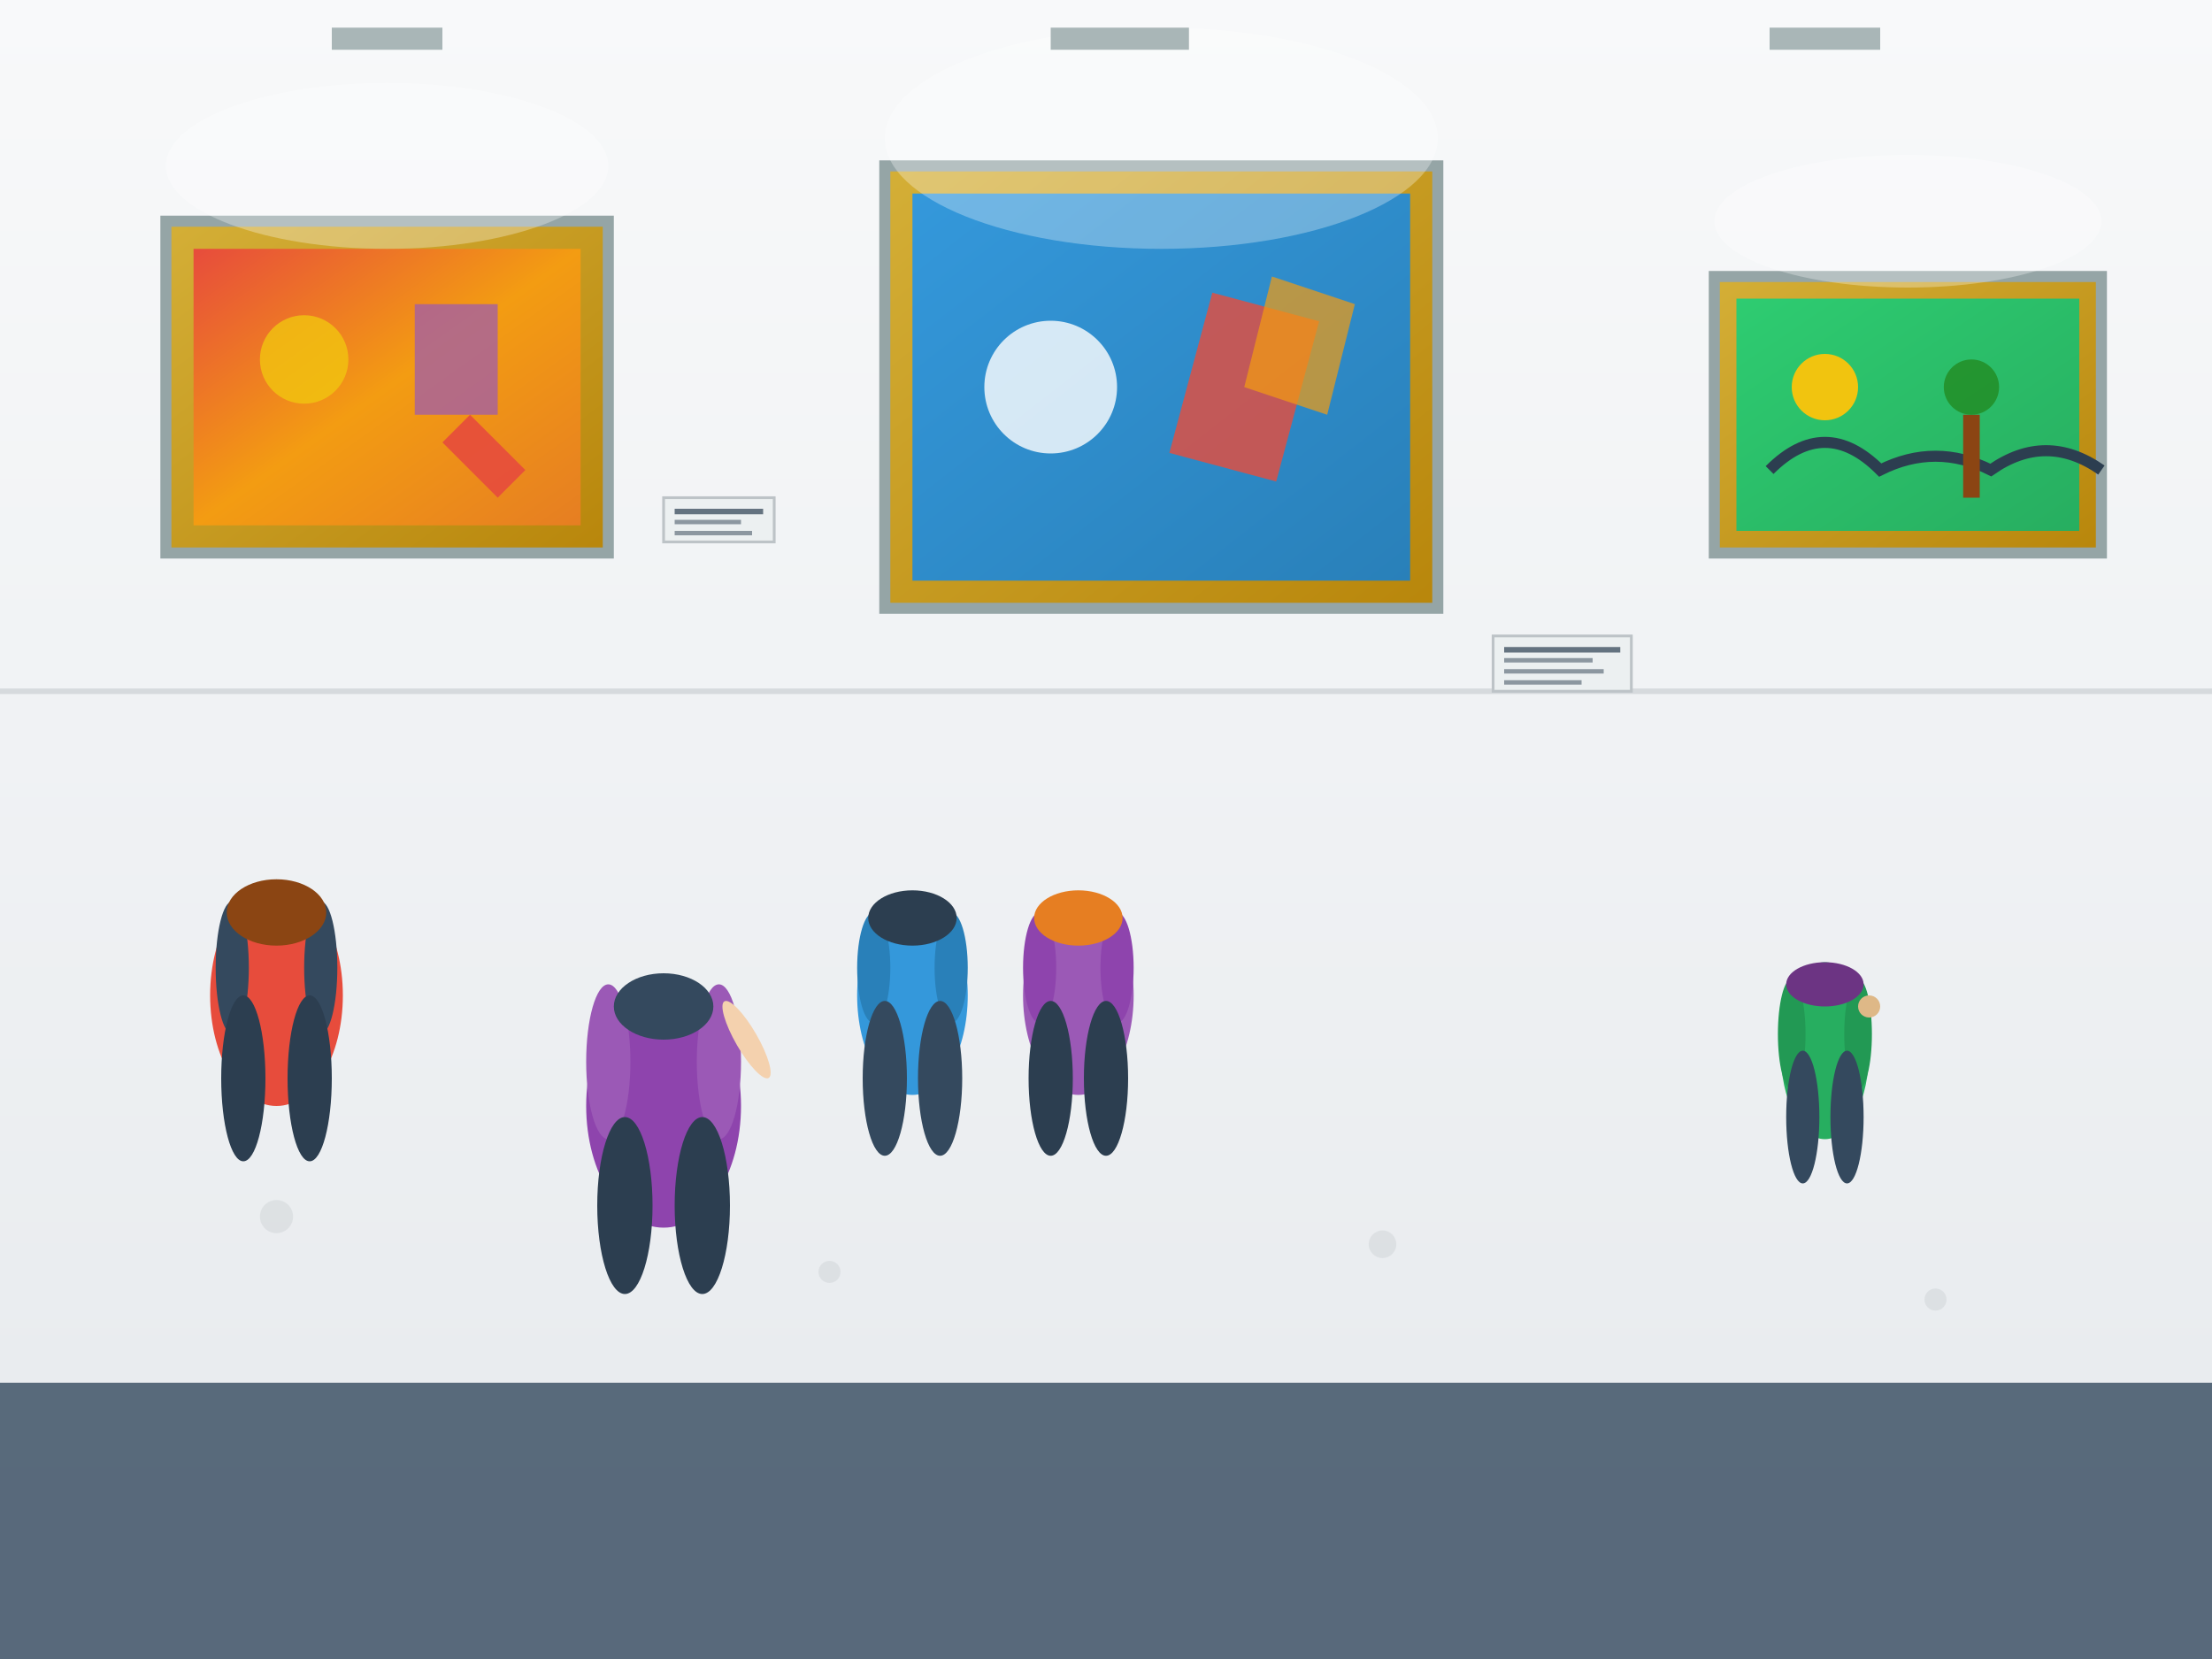 <svg xmlns="http://www.w3.org/2000/svg" viewBox="0 0 400 300">
  <rect x="0" y="0" width="400" height="300" fill="#333333" stroke="none"/>
  <defs>
    <linearGradient id="galleryWall" x1="0%" y1="0%" x2="0%" y2="100%">
      <stop offset="0%" style="stop-color:#f8f9fa;stop-opacity:1" />
      <stop offset="100%" style="stop-color:#e9ecef;stop-opacity:1" />
    </linearGradient>
    <linearGradient id="artFrame" x1="0%" y1="0%" x2="100%" y2="100%">
      <stop offset="0%" style="stop-color:#d4af37;stop-opacity:1" />
      <stop offset="100%" style="stop-color:#b8860b;stop-opacity:1" />
    </linearGradient>
    <linearGradient id="artwork1" x1="0%" y1="0%" x2="100%" y2="100%">
      <stop offset="0%" style="stop-color:#e74c3c;stop-opacity:1" />
      <stop offset="50%" style="stop-color:#f39c12;stop-opacity:1" />
      <stop offset="100%" style="stop-color:#e67e22;stop-opacity:1" />
    </linearGradient>
    <linearGradient id="artwork2" x1="0%" y1="0%" x2="100%" y2="100%">
      <stop offset="0%" style="stop-color:#3498db;stop-opacity:1" />
      <stop offset="100%" style="stop-color:#2980b9;stop-opacity:1" />
    </linearGradient>
    <linearGradient id="artwork3" x1="0%" y1="0%" x2="100%" y2="100%">
      <stop offset="0%" style="stop-color:#2ecc71;stop-opacity:1" />
      <stop offset="100%" style="stop-color:#27ae60;stop-opacity:1" />
    </linearGradient>
  </defs>
  
  <!-- Gallery interior background -->
  <rect x="0" y="0" width="400" height="300" fill="url(#galleryWall)"/>
  
  <!-- Floor -->
  <rect x="0" y="250" width="400" height="50" fill="#34495e" opacity="0.8"/>
  
  <!-- Gallery wall panels -->
  <rect x="0" y="0" width="400" height="250" fill="url(#galleryWall)"/>
  <line x1="0" y1="125" x2="400" y2="125" stroke="#bdc3c7" stroke-width="1" opacity="0.5"/>
  
  <!-- Artwork 1 - Abstract painting -->
  <g transform="translate(30,40)">
    <!-- Frame -->
    <rect x="0" y="0" width="80" height="60" fill="url(#artFrame)" stroke="#95a5a6" stroke-width="2"/>
    <!-- Artwork -->
    <rect x="5" y="5" width="70" height="50" fill="url(#artwork1)"/>
    <!-- Abstract elements in artwork -->
    <circle cx="25" cy="25" r="8" fill="#f1c40f" opacity="0.8"/>
    <rect x="45" y="15" width="15" height="20" fill="#9b59b6" opacity="0.7"/>
    <polygon points="55,35 65,45 60,50 50,40" fill="#e74c3c" opacity="0.9"/>
  </g>
  
  <!-- Artwork 2 - Modern piece -->
  <g transform="translate(160,30)">
    <!-- Frame -->
    <rect x="0" y="0" width="100" height="80" fill="url(#artFrame)" stroke="#95a5a6" stroke-width="2"/>
    <!-- Artwork -->
    <rect x="5" y="5" width="90" height="70" fill="url(#artwork2)"/>
    <!-- Geometric elements -->
    <circle cx="30" cy="40" r="12" fill="#fff" opacity="0.8"/>
    <rect x="55" y="25" width="20" height="30" fill="#e74c3c" opacity="0.8" transform="rotate(15 65 40)"/>
    <polygon points="70,20 85,25 80,45 65,40" fill="#f39c12" opacity="0.7"/>
  </g>
  
  <!-- Artwork 3 - Contemporary piece -->
  <g transform="translate(310,50)">
    <!-- Frame -->
    <rect x="0" y="0" width="70" height="50" fill="url(#artFrame)" stroke="#95a5a6" stroke-width="2"/>
    <!-- Artwork -->
    <rect x="4" y="4" width="62" height="42" fill="url(#artwork3)"/>
    <!-- Abstract nature scene -->
    <circle cx="20" cy="20" r="6" fill="#f1c40f"/>
    <path d="M10 35 Q20 25 30 35 Q40 30 50 35 Q60 28 70 35" stroke="#2c3e50" stroke-width="2" fill="none"/>
    <rect x="45" y="25" width="3" height="15" fill="#8b4513"/>
    <circle cx="46.5" cy="20" r="5" fill="#228b22" opacity="0.8"/>
  </g>
  
  <!-- Gallery visitors -->
  <g>
    <!-- Visitor 1 - Looking at artwork 1 -->
    <g transform="translate(50,180)">
      <circle cx="0" cy="-10" r="8" fill="#f4d1ae"/> <!-- Head -->
      <ellipse cx="0" cy="0" rx="12" ry="20" fill="#e74c3c"/> <!-- Body -->
      <ellipse cx="-8" cy="-5" rx="3" ry="12" fill="#34495e"/> <!-- Left arm -->
      <ellipse cx="8" cy="-5" rx="3" ry="12" fill="#34495e"/> <!-- Right arm -->
      <ellipse cx="-6" cy="15" rx="4" ry="15" fill="#2c3e50"/> <!-- Left leg -->
      <ellipse cx="6" cy="15" rx="4" ry="15" fill="#2c3e50"/> <!-- Right leg -->
      <!-- Hair -->
      <ellipse cx="0" cy="-15" rx="9" ry="6" fill="#8b4513"/>
    </g>
    
    <!-- Visitor 2 - Couple looking at artwork 2 -->
    <g transform="translate(180,180)">
      <!-- Person 1 -->
      <circle cx="-15" cy="-10" r="7" fill="#deb887"/>
      <ellipse cx="-15" cy="0" rx="10" ry="18" fill="#3498db"/>
      <ellipse cx="-22" cy="-5" rx="3" ry="10" fill="#2980b9"/>
      <ellipse cx="-8" cy="-5" rx="3" ry="10" fill="#2980b9"/>
      <ellipse cx="-20" cy="15" rx="4" ry="14" fill="#34495e"/>
      <ellipse cx="-10" cy="15" rx="4" ry="14" fill="#34495e"/>
      <ellipse cx="-15" cy="-14" rx="8" ry="5" fill="#2c3e50"/>
      
      <!-- Person 2 -->
      <circle cx="15" cy="-10" r="7" fill="#f4d1ae"/>
      <ellipse cx="15" cy="0" rx="10" ry="18" fill="#9b59b6"/>
      <ellipse cx="8" cy="-5" rx="3" ry="10" fill="#8e44ad"/>
      <ellipse cx="22" cy="-5" rx="3" ry="10" fill="#8e44ad"/>
      <ellipse cx="10" cy="15" rx="4" ry="14" fill="#2c3e50"/>
      <ellipse cx="20" cy="15" rx="4" ry="14" fill="#2c3e50"/>
      <ellipse cx="15" cy="-14" rx="8" ry="5" fill="#e67e22"/>
    </g>
    
    <!-- Visitor 3 - Individual contemplating artwork 3 -->
    <g transform="translate(330,190)">
      <circle cx="0" cy="-8" r="6" fill="#deb887"/>
      <ellipse cx="0" cy="0" rx="8" ry="16" fill="#27ae60"/>
      <ellipse cx="-6" cy="-3" rx="2.5" ry="10" fill="#229954"/>
      <ellipse cx="6" cy="-3" rx="2.5" ry="10" fill="#229954"/>
      <ellipse cx="-4" cy="12" rx="3" ry="12" fill="#34495e"/>
      <ellipse cx="4" cy="12" rx="3" ry="12" fill="#34495e"/>
      <ellipse cx="0" cy="-12" rx="7" ry="4" fill="#6c3483"/>
      <!-- Hand raised toward chin (thinking pose) -->
      <circle cx="8" cy="-8" r="2" fill="#deb887"/>
    </g>
  </g>
  
  <!-- Gallery lighting -->
  <g>
    <!-- Spotlights on artworks -->
    <ellipse cx="70" cy="30" rx="40" ry="15" fill="#fff" opacity="0.3"/>
    <ellipse cx="210" cy="25" rx="50" ry="20" fill="#fff" opacity="0.3"/>
    <ellipse cx="345" cy="40" rx="35" ry="12" fill="#fff" opacity="0.3"/>
    
    <!-- Ceiling lights -->
    <rect x="60" y="5" width="20" height="4" fill="#95a5a6" opacity="0.8"/>
    <rect x="190" y="5" width="25" height="4" fill="#95a5a6" opacity="0.8"/>
    <rect x="320" y="5" width="20" height="4" fill="#95a5a6" opacity="0.8"/>
  </g>
  
  <!-- Gallery information plaques -->
  <g fill="#2c3e50">
    <rect x="120" y="90" width="20" height="8" fill="#ecf0f1" stroke="#bdc3c7" stroke-width="0.5"/>
    <rect x="122" y="92" width="16" height="1" fill="#2c3e50" opacity="0.7"/>
    <rect x="122" y="94" width="12" height="0.8" fill="#2c3e50" opacity="0.5"/>
    <rect x="122" y="96" width="14" height="0.8" fill="#2c3e50" opacity="0.5"/>
    
    <rect x="270" y="115" width="25" height="10" fill="#ecf0f1" stroke="#bdc3c7" stroke-width="0.5"/>
    <rect x="272" y="117" width="21" height="1" fill="#2c3e50" opacity="0.7"/>
    <rect x="272" y="119" width="16" height="0.8" fill="#2c3e50" opacity="0.5"/>
    <rect x="272" y="121" width="18" height="0.8" fill="#2c3e50" opacity="0.5"/>
    <rect x="272" y="123" width="14" height="0.8" fill="#2c3e50" opacity="0.5"/>
  </g>
  
  <!-- Tour guide or docent (optional) -->
  <g transform="translate(120,200)">
    <circle cx="0" cy="-12" r="8" fill="#f4d1ae"/>
    <ellipse cx="0" cy="0" rx="14" ry="22" fill="#8e44ad"/>
    <ellipse cx="-10" cy="-8" rx="4" ry="14" fill="#9b59b6"/>
    <ellipse cx="10" cy="-8" rx="4" ry="14" fill="#9b59b6"/>
    <ellipse cx="-7" cy="18" rx="5" ry="16" fill="#2c3e50"/>
    <ellipse cx="7" cy="18" rx="5" ry="16" fill="#2c3e50"/>
    <ellipse cx="0" cy="-18" rx="9" ry="6" fill="#34495e"/>
    <!-- Guide pointing gesture -->
    <ellipse cx="15" cy="-12" rx="2" ry="8" fill="#f4d1ae" transform="rotate(-30 15 -12)"/>
  </g>
  
  <!-- Subtle gallery atmosphere elements -->
  <g fill="#bdc3c7" opacity="0.3">
    <circle cx="50" cy="220" r="3"/>
    <circle cx="150" cy="230" r="2"/>
    <circle cx="250" cy="225" r="2.5"/>
    <circle cx="350" cy="235" r="2"/>
  </g>
</svg>

